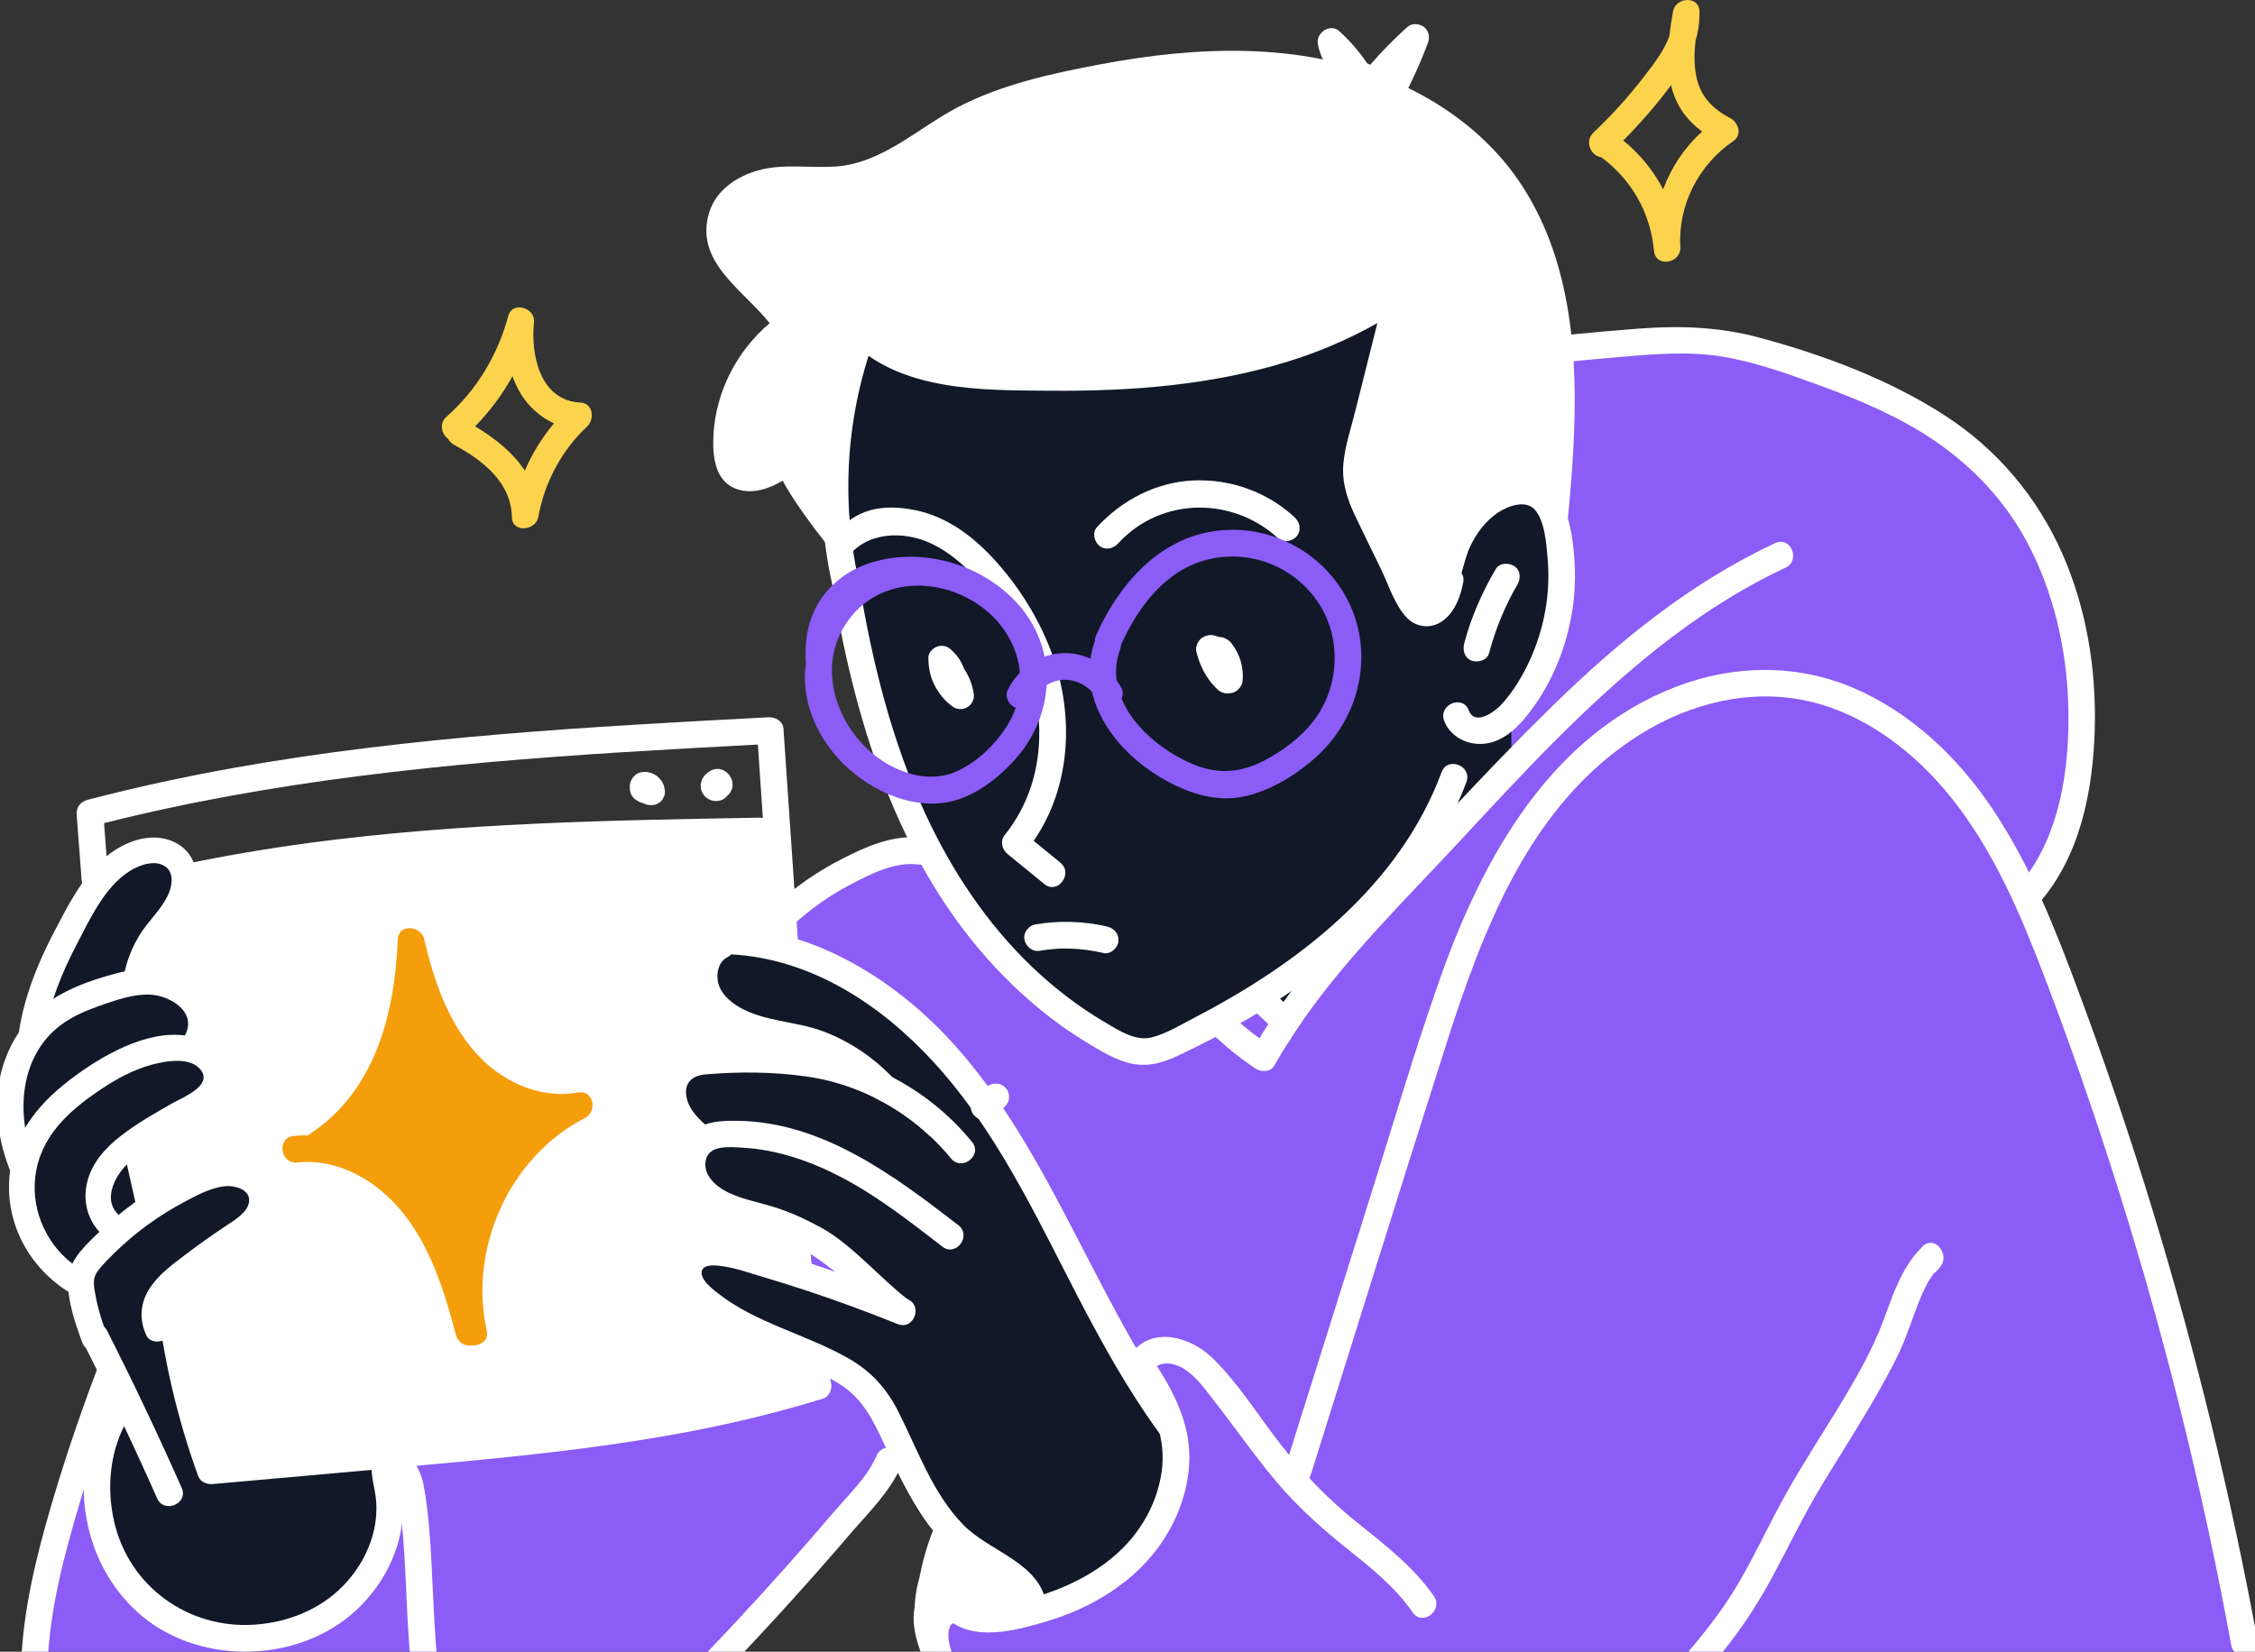 <svg width="202" height="148" viewBox="0 0 202 148" fill="none" xmlns="http://www.w3.org/2000/svg">
<rect x="0" y="0" width="202" height="148" fill="#333333" stroke="none"/>
<g clip-path="url(#clip0_2022_8184)">
<path d="M84.609 137.231C84.609 137.231 79.169 142.481 86.826 153.385C94.482 164.288 96.094 166.712 98.109 170.346C100.124 173.981 104.261 184.318 113.422 184.682C122.583 185.047 128.332 183.471 133.772 174.183C139.213 164.895 141.63 161.462 141.63 161.462C141.63 161.462 200.866 150.76 201.269 147.125C201.672 143.491 195.829 126.53 192.404 111.789C188.979 97.049 180.663 79.569 180.663 79.569C180.663 79.569 186.963 77.059 186.561 64.944C186.158 52.829 180.718 35.665 154.928 30.82C129.139 25.974 108.789 41.723 108.789 41.723L82.526 75.083C82.526 75.083 74.384 78.648 69.322 82.699C64.26 86.751 34.038 126.731 34.038 126.731C34.038 126.731 37.665 137.029 32.83 141.269C27.994 145.509 22.151 150.153 15.502 144.702C8.853 139.25 8.249 136.221 8.249 134C8.249 131.779 8.45 126.731 8.45 126.731C8.45 126.731 -4.444 153.182 8.249 165.701C20.942 178.22 39.076 172.567 48.948 164.086C58.821 155.606 81.186 129.154 81.186 129.154L84.611 137.231H84.609Z" fill="#8B5CF6"/>
<path d="M128.444 143.014C126.6 140.369 124.037 138.404 121.55 136.406C118.979 134.34 116.764 132.053 114.738 129.449C112.736 126.875 110.958 123.985 108.625 121.696C106.656 119.763 103.094 118.729 101.228 121.431C100.354 122.697 102.265 124.139 103.145 122.867C103.808 121.907 105.081 122.067 105.978 122.605C107.174 123.323 108.033 124.593 108.875 125.673C110.72 128.038 112.43 130.508 114.366 132.8C116.239 135.018 118.358 136.921 120.621 138.728C122.789 140.46 124.951 142.186 126.553 144.483C127.437 145.751 129.323 144.274 128.444 143.014Z" fill="white"/>
<path d="M172.229 111.674C172.151 111.749 172.085 111.832 172.01 111.909C170.343 113.651 169.591 115.935 168.783 118.134C167.76 120.922 166.266 123.501 164.731 126.034C163.131 128.672 161.43 131.254 159.932 133.952C158.492 136.545 157.253 139.246 155.76 141.809C152.595 147.244 147.802 151.458 144.003 156.422C141.123 160.186 138.789 164.336 136.238 168.323C131.284 176.07 124.347 184.98 114.044 183.925C111.712 183.686 109.419 182.927 107.464 181.618C105.305 180.173 103.823 178.178 102.479 175.984C99.338 170.857 97.208 165.155 93.708 160.238C91.967 157.793 89.884 155.606 88.136 153.16C87.163 151.798 86.231 150.386 85.566 148.843C85.112 147.79 84.683 146.502 85.164 145.614C85.149 145.639 85.39 145.348 85.468 145.287C85.703 145.099 85.894 145.014 86.184 144.899C87.618 144.325 85.892 140.682 84.463 141.254C77.092 144.2 87.342 156.201 89.933 159.342C93.016 163.08 95.184 167.29 97.375 171.595C99.947 176.649 102.595 181.921 107.851 184.596C112.38 186.9 117.908 186.936 122.584 185.047C127.197 183.184 130.911 179.651 133.948 175.788C137.119 171.755 139.658 167.279 142.409 162.961C143.784 160.803 145.226 158.693 146.832 156.699C148.956 154.062 151.278 151.594 153.482 149.026C155.538 146.629 157.25 144.106 158.75 141.326C160.229 138.586 161.565 135.778 163.175 133.11C164.917 130.222 166.765 127.399 168.41 124.453C169.161 123.108 169.916 121.745 170.508 120.319C171.008 119.116 171.401 117.871 171.886 116.662C172.234 115.795 172.63 114.889 173.207 114.136C173.489 113.9 173.729 113.654 173.921 113.34C174.571 112.282 173.281 110.67 172.229 111.674Z" fill="white"/>
<path d="M76.148 24.56C76.148 24.56 70.103 40.512 77.356 59.492C84.609 78.472 86.422 82.511 92.669 88.366C98.915 94.221 102.945 95.231 104.355 94.02C105.766 92.808 113.22 88.77 113.22 88.77L115.437 91.395C115.437 91.395 120.877 84.126 125.309 79.279C129.741 74.433 135.383 68.376 135.383 68.376V64.136C135.383 64.136 139.366 59.882 139.615 52.425C139.862 44.968 134.577 31.425 134.577 31.425C134.577 31.425 123.294 21.329 122.086 21.127C120.877 20.926 76.148 24.56 76.148 24.56Z" fill="#111827"/>
<path d="M94.984 77.294C94.188 76.643 93.392 75.993 92.596 75.343C95.933 70.497 96.24 64.178 94.274 58.69C93.195 55.678 91.461 52.845 89.347 50.451C87.402 48.248 84.986 46.339 82.054 45.728C79.079 45.108 76.497 45.561 74.686 48.084C73.788 49.336 74.942 51.299 75.843 50.044C77.594 47.606 80.953 47.525 83.463 48.722C86.402 50.124 88.662 53.053 90.281 55.8C93.722 61.638 94.439 69.299 89.996 74.829C89.578 75.35 89.75 76.109 90.237 76.507C91.342 77.411 92.447 78.313 93.551 79.216C94.745 80.191 96.176 78.269 94.984 77.295L94.984 77.294Z" fill="white"/>
<path d="M115.945 46.329C113.508 44.075 110.216 42.905 106.91 43.051C103.58 43.197 100.489 44.805 98.259 47.244C97.822 47.722 98.02 48.562 98.501 48.922C99.062 49.342 99.737 49.16 100.176 48.681C103.99 44.508 110.437 44.48 114.513 48.25C114.988 48.69 115.829 48.489 116.187 48.008C116.608 47.444 116.422 46.771 115.945 46.33V46.329Z" fill="white"/>
<path d="M86.361 59.925C86.104 59.219 85.661 58.582 85.067 58.106C84.741 57.844 84.263 57.801 83.885 57.961C83.526 58.113 83.158 58.516 83.161 58.931C83.167 59.78 83.311 60.615 83.705 61.377C84.097 62.138 84.632 62.808 85.328 63.31C85.719 63.591 86.23 63.618 86.644 63.376C87.055 63.135 87.297 62.659 87.229 62.178C87.114 61.365 86.808 60.599 86.361 59.925Z" fill="white"/>
<path d="M111.308 61.025C111.38 60.237 111.26 59.43 110.939 58.693C110.777 58.324 110.562 57.965 110.313 57.644C110.189 57.485 110.033 57.354 109.856 57.255C109.704 57.171 109.543 57.107 109.368 57.082C109.314 57.073 109.149 57.078 109.175 57.078C108.887 56.947 108.577 56.871 108.313 56.912C107.964 56.965 107.615 57.122 107.412 57.41C107.225 57.675 107.086 58.028 107.162 58.357C107.441 59.562 108.009 60.722 108.909 61.625C109.077 61.793 109.248 61.952 109.475 62.043C109.749 62.153 110.044 62.163 110.324 62.095C110.444 62.081 110.553 62.039 110.649 61.968C110.762 61.924 110.856 61.854 110.93 61.761C111.026 61.689 111.096 61.6 111.141 61.492C111.239 61.352 111.295 61.197 111.309 61.024L111.308 61.025Z" fill="white"/>
<path d="M76.855 27.573C73.442 35.574 72.67 44.603 74.71 53.064C75.069 54.553 77.44 54.223 77.078 52.721C75.126 44.626 75.816 36.107 79.083 28.446C79.688 27.028 77.46 26.151 76.854 27.572L76.855 27.573Z" fill="white"/>
<path d="M129.133 69.195C125.367 79.357 116.353 86.336 107.034 91.168C105.812 91.801 104.515 92.61 103.175 92.952C101.716 93.325 100.249 92.345 99.033 91.631C96.643 90.23 94.429 88.528 92.426 86.613C88.386 82.749 85.234 77.982 82.894 72.92C79.894 66.429 78.167 59.456 76.988 52.425C76.732 50.903 74.363 51.242 74.62 52.768C76.734 65.365 80.787 78.26 89.979 87.537C92.046 89.622 94.304 91.506 96.795 93.064C98.049 93.848 99.408 94.721 100.825 95.166C102.467 95.683 103.948 95.335 105.468 94.618C110.669 92.171 115.705 89.153 120.102 85.432C125.011 81.279 129.11 76.145 131.361 70.067C131.896 68.624 129.671 67.741 129.132 69.193L129.133 69.195Z" fill="white"/>
<path d="M99.133 83.013C97.058 82.531 94.882 82.476 92.78 82.822C92.162 82.924 91.647 83.535 91.767 84.179C91.885 84.807 92.462 85.304 93.122 85.195C93.613 85.114 94.107 85.054 94.605 85.02C94.719 85.012 94.834 85.005 94.949 85C95.025 84.997 95.102 84.993 95.178 84.992C95.408 84.989 95.486 84.989 95.562 84.99C95.677 84.992 95.792 84.994 95.906 84.999C96.903 85.035 97.891 85.171 98.862 85.397C99.474 85.539 100.145 84.936 100.187 84.34C100.236 83.632 99.788 83.165 99.133 83.013Z" fill="white"/>
<path d="M121.13 54.658C119.347 50.246 114.897 47.367 110.17 47.476C104.381 47.61 100.439 51.939 98.194 56.899C98.112 57.079 98.079 57.249 98.082 57.408C96.312 62.454 99.778 67.184 103.979 69.672C106.218 70.999 108.843 71.934 111.466 71.36C113.85 70.839 116.18 69.401 117.97 67.763C121.57 64.468 122.989 59.258 121.13 54.658ZM117.683 64.577C116.506 66.115 114.85 67.329 113.136 68.206C111.111 69.24 109.121 69.38 107.003 68.529C103.099 66.96 98.645 62.787 100.351 58.154C100.4 58.02 100.418 57.893 100.424 57.77C101.964 54.369 104.427 51.032 108.244 50.122C111.998 49.228 115.849 50.734 118.03 53.909C120.214 57.088 120.012 61.533 117.683 64.577Z" fill="#8B5CF6"/>
<path d="M91.302 54.256C88.051 50.493 82.355 48.871 77.65 50.543C75.155 51.429 73.172 53.406 72.483 55.991C72.174 57.15 72.106 58.325 72.189 59.498C71.652 63.202 73.609 67.043 76.665 69.424C78.74 71.041 81.327 72.14 83.99 71.99C86.668 71.838 89.041 70.099 90.804 68.189C94.434 64.255 94.884 58.402 91.302 54.256ZM90.153 65.128C89.109 66.749 87.585 68.219 85.834 69.054C83.848 70 81.686 69.608 79.794 68.618C75.607 66.426 73.029 60.749 75.472 56.388C78.072 51.745 83.923 51.455 87.902 54.358C91.361 56.882 92.523 61.452 90.153 65.128Z" fill="#8B5CF6"/>
<path d="M100.473 61.677C99.465 59.763 97.5 58.486 95.315 58.522C93.134 58.557 91.206 59.9 90.265 61.844C89.984 62.428 90.376 63.175 90.944 63.398C91.585 63.65 92.211 63.303 92.494 62.719C92.502 62.701 92.572 62.574 92.593 62.533C92.63 62.479 92.693 62.381 92.691 62.386C92.792 62.24 92.903 62.104 93.019 61.968C93.14 61.848 93.199 61.795 93.258 61.744C93.393 61.629 93.536 61.523 93.683 61.424C93.883 61.307 93.956 61.268 94.032 61.233C94.193 61.159 94.358 61.097 94.525 61.037C94.705 60.991 94.781 60.974 94.859 60.96C94.956 60.943 95.053 60.93 95.151 60.92C95.169 60.918 95.307 60.909 95.356 60.905C95.591 60.914 95.689 60.923 95.786 60.935C95.864 60.945 95.942 60.96 96.019 60.971C96.291 61.035 96.459 61.094 96.622 61.161C96.713 61.199 96.802 61.239 96.891 61.282C97.147 61.432 97.283 61.523 97.414 61.622C97.492 61.683 97.566 61.746 97.642 61.809C97.819 61.984 97.942 62.127 98.053 62.276C98.1 62.339 98.143 62.406 98.188 62.469C98.571 63.182 99.207 63.514 99.838 63.248C100.394 63.012 100.776 62.252 100.473 61.677Z" fill="#8B5CF6"/>
<path d="M141.01 49.793C140.875 48.207 140.614 46.393 139.863 44.969C138.191 41.794 134.155 42.608 131.912 44.681C129.539 46.876 127.317 50.635 128.483 53.688C129.035 55.133 130.598 54.899 130.749 52.628C130.914 50.153 132.068 47.42 134.058 46.017C134.944 45.393 136.64 44.696 137.494 45.678C138.408 46.726 138.527 48.809 138.64 50.137C138.903 53.202 138.323 56.323 137.055 59.12C136.411 60.539 135.569 61.944 134.518 63.102C133.911 63.772 132.123 65.091 131.573 63.652C131.019 62.206 128.818 63.146 129.369 64.586C129.892 65.952 131.273 66.695 132.696 66.658C134.39 66.612 135.717 65.434 136.733 64.181C138.893 61.517 140.269 58.222 140.824 54.846C141.099 53.181 141.151 51.476 141.009 49.795L141.01 49.793Z" fill="white"/>
<path d="M135.669 50.742C135.18 50.408 134.336 50.407 133.994 50.984C132.757 53.075 131.787 55.296 131.163 57.647C131.002 58.251 131.182 58.974 131.841 59.201C132.398 59.391 133.219 59.17 133.392 58.521C133.683 57.42 134.047 56.341 134.484 55.29C134.7 54.773 134.931 54.265 135.181 53.764C135.301 53.522 135.425 53.282 135.553 53.045C135.755 52.687 135.832 52.553 135.911 52.421C136.229 51.883 136.243 51.133 135.669 50.742Z" fill="white"/>
<path d="M128.697 51.924C128.632 52.26 128.209 53.782 127.761 53.711C127.451 53.662 127.018 52.342 126.892 52.081C126.603 51.485 126.314 50.89 126.024 50.293C125.417 49.042 124.81 47.79 124.203 46.539C123.65 45.399 122.95 44.22 122.746 42.954C122.543 41.69 122.96 40.393 123.264 39.179C123.602 37.828 123.941 36.477 124.281 35.125C124.975 32.359 125.668 29.592 126.362 26.825C126.645 25.694 125.556 24.735 124.514 25.44C119.078 29.12 112.729 31.051 106.276 31.939C99.888 32.817 93.197 32.949 86.779 32.298C83.531 31.969 80.039 31.201 77.733 28.703C76.693 27.577 74.796 29.04 75.842 30.173C80.445 35.157 88.074 34.966 94.328 35.01C101.384 35.06 108.491 34.505 115.269 32.428C118.097 31.561 120.817 30.401 123.383 28.947C122.729 31.551 122.076 34.156 121.423 36.761C121.032 38.321 120.485 39.935 120.339 41.544C120.185 43.234 120.695 44.751 121.41 46.258C122.171 47.862 122.959 49.451 123.733 51.048C124.394 52.41 124.959 54.274 126.038 55.364C126.969 56.304 128.344 56.359 129.367 55.534C130.361 54.733 130.841 53.406 131.074 52.194C131.365 50.679 128.987 50.413 128.697 51.924Z" fill="white"/>
<path d="M139.554 23.773C138.501 20.101 136.715 16.607 134.134 13.776C131.494 10.882 128.186 8.686 124.585 7.178C116.355 3.73 107.168 4.141 98.568 5.764C94.199 6.588 89.7 7.558 85.733 9.643C82.197 11.502 79.042 14.615 74.885 14.918C72.517 15.091 70.142 14.619 67.821 15.294C65.967 15.833 64.166 17.051 63.551 18.97C62.125 23.418 66.541 25.931 68.946 28.958C66.025 31.421 64.125 35.089 63.913 38.924C63.807 40.844 64 43.263 66.19 43.883C67.521 44.259 68.919 43.779 70.118 43.066C70.836 44.538 72.905 47.324 73.928 48.608C74.89 49.814 75.585 46.946 74.623 45.74C73.417 44.228 72.453 42.59 71.72 40.8C71.428 40.088 70.486 39.842 69.884 40.319C69.243 40.827 67.655 42.05 66.738 41.555C65.759 41.028 66.355 38.221 66.524 37.394C67.125 34.457 68.889 31.867 71.318 30.148C71.891 29.742 71.85 29 71.53 28.465C70.599 26.908 69.205 25.776 67.933 24.516C66.773 23.368 65.305 21.621 65.781 19.845C66.196 18.296 67.995 17.594 69.421 17.386C71.464 17.085 73.545 17.474 75.598 17.259C79.359 16.864 82.352 14.426 85.474 12.527C89 10.38 93.032 9.342 97.035 8.509C105.147 6.82 113.817 5.954 121.807 8.685C128.635 11.021 134.157 15.791 136.684 22.651C139.522 30.359 138.765 36.592 138.005 44.6C137.859 46.134 140.235 48.774 140.381 47.232C141.118 39.46 141.734 31.377 139.556 23.773L139.554 23.773Z" fill="white"/>
<path d="M127.529 2.398C127.113 2.115 126.48 2.052 126.079 2.411C124.893 3.472 123.775 4.611 122.734 5.813C122.657 5.758 122.574 5.712 122.479 5.683C121.755 4.622 120.919 3.645 119.948 2.775C119.163 2.073 117.885 2.933 118.047 3.906C118.319 5.54 119.433 7.026 120.953 7.685C121.097 7.931 121.235 8.182 121.378 8.468C121.733 9.182 122.607 9.41 123.208 8.948C123.307 9.336 123.601 9.698 123.95 9.817C124.627 10.048 125.179 9.73 125.501 9.137C126.435 7.416 127.245 5.632 127.927 3.796C128.103 3.32 127.965 2.696 127.529 2.398Z" fill="white"/>
<path d="M116.72 91.408C116.258 92.071 115.812 92.742 115.389 93.422C114.799 92.871 114.208 92.319 113.618 91.767C113.267 91.44 112.916 91.104 112.566 90.776C112.072 90.321 111.92 89.689 112.319 89.098C112.653 88.602 113.539 88.426 113.994 88.858C114.32 89.162 114.647 89.466 114.975 89.777C115.557 90.321 116.138 90.864 116.72 91.408Z" fill="white"/>
<path d="M202.238 147.059C199.838 134.001 196.688 121.086 192.811 108.388C190.851 101.968 188.702 95.607 186.367 89.314C184.201 83.474 181.933 77.593 178.435 72.402C175.327 67.791 171.094 63.773 165.926 61.599C160.86 59.469 155.267 59.568 150.166 61.524C138.993 65.81 132.911 76.689 129.095 87.406C126.876 93.637 125.018 100.005 123.034 106.314C120.938 112.981 118.843 119.647 116.746 126.313C116.227 127.964 115.708 129.615 115.19 131.266C114.73 132.728 116.954 133.617 117.419 132.14C121.431 119.38 125.393 106.605 129.458 93.862C132.839 83.263 137.052 71.98 146.924 65.805C151.338 63.045 156.657 61.683 161.808 62.787C167.026 63.906 171.533 67.404 174.814 71.508C178.552 76.184 180.93 81.754 183.056 87.304C185.332 93.25 187.429 99.266 189.362 105.332C193.275 117.604 196.485 130.097 198.982 142.735C199.289 144.288 199.584 145.844 199.87 147.401C200.149 148.917 202.518 148.58 202.238 147.059Z" fill="white"/>
<path d="M69.499 74.232C69.499 74.232 38.067 74.434 31.821 75.847C25.576 77.261 9.859 80.29 9.859 80.29C9.859 80.29 16.306 130.366 18.927 131.173C21.546 131.981 57.208 127.337 63.455 126.731C69.701 126.126 73.731 126.126 73.528 123.501C73.327 120.876 69.499 74.232 69.499 74.232Z" fill="white"/>
<path d="M63.655 84.934C60.791 86.984 61.823 89.95 65.67 91.395C69.516 92.84 72.117 92.404 74.132 93.818C76.147 95.232 77.557 96.645 77.557 96.645C77.557 96.645 61.439 93.011 60.431 96.04C59.424 99.069 62.245 101.694 62.245 101.694C62.245 101.694 59.827 105.328 62.245 106.943C64.662 108.559 69.296 109.367 73.326 111.992C77.356 114.616 79.773 116.837 79.773 116.837C79.773 116.837 61.841 110.779 61.237 113.001C60.633 115.223 65.468 117.848 69.094 119.665C72.721 121.481 76.582 121.338 78.363 126.328C80.143 131.318 81.586 136.222 85.616 138.847C89.646 141.472 91.258 143.692 91.862 143.692C92.466 143.692 100.324 143.491 102.742 138.039C105.16 132.586 104.354 127.539 104.354 127.539C104.354 127.539 96.898 115.02 93.07 106.943C89.243 98.866 80.78 90.588 74.332 87.156C67.885 83.723 65.064 83.925 63.653 84.935L63.655 84.934Z" fill="#111827"/>
<path d="M103.655 122.431C102.826 121.13 100.942 122.611 101.764 123.901C103.352 126.391 104.477 128.829 104.062 131.847C103.708 134.42 102.436 136.854 100.607 138.685C98.683 140.613 96.243 141.93 93.684 142.798C91.61 143.502 88.066 144.762 86.206 143.052C85.072 142.01 83.648 143.937 84.773 144.973C87.152 147.159 90.962 146.111 93.697 145.299C96.891 144.35 99.943 142.738 102.302 140.352C104.536 138.092 106.067 135.142 106.459 131.967C106.903 128.361 105.549 125.402 103.655 122.431V122.431Z" fill="white"/>
<path d="M85.852 109.785C80.097 105.337 73.694 100.537 66.093 100.43C64.468 100.407 62.675 100.47 61.594 101.873C60.726 103.001 60.581 104.593 61.084 105.905C62.408 109.362 66.571 109.635 69.541 110.76C73.303 112.185 76.367 115.398 79.526 117.83C80.747 118.771 82.507 117.35 81.285 116.409C78.886 114.562 76.298 111.519 73.644 110.05C72.351 109.334 71.013 108.707 69.61 108.241C68.17 107.763 66.637 107.522 65.259 106.865C64.227 106.373 63.067 105.424 63.193 104.153C63.354 102.537 65.332 102.77 66.527 102.837C69.629 103.012 72.597 104.043 75.337 105.47C78.597 107.17 81.52 109.464 84.419 111.705C85.638 112.647 87.072 110.728 85.852 109.784V109.785Z" fill="white"/>
<path d="M85.186 103.796C84.611 103.093 83.989 102.429 83.335 101.822C81.868 100.439 80.21 99.281 78.415 98.393C76.461 97.41 74.347 96.747 72.154 96.444C69.227 96.036 66.109 96.012 63.158 96.275C61.929 96.388 61.228 97.115 61.514 98.386C61.769 99.56 62.782 100.448 63.652 101.191C64.808 102.19 63.381 104.116 62.217 103.109C60.056 101.239 57.751 98.13 59.895 95.316C60.94 93.949 62.655 93.894 64.227 93.845C66.029 93.781 67.839 93.733 69.641 93.813C73.398 93.997 76.843 94.908 79.921 96.514C82.633 97.921 85.066 99.863 87.075 102.325C88.048 103.524 86.158 104.986 85.185 103.795L85.186 103.796Z" fill="white"/>
<path d="M103.856 128.421C101.033 124.553 98.712 120.356 96.511 116.113C92.755 108.855 89.254 101.335 83.703 95.244C78.942 90.025 72.681 85.908 65.504 85.516C65.408 85.613 65.295 85.7 65.16 85.772C64.379 86.156 64.148 87.179 64.315 87.979C64.522 88.986 65.36 89.737 66.206 90.233C68.439 91.536 71.222 91.496 73.615 92.367C76.015 93.246 78.169 94.685 79.923 96.515C81.303 97.946 82.427 99.6 83.234 101.407C83.297 101.551 83.329 101.687 83.337 101.822C81.87 100.439 80.211 99.281 78.416 98.393C77.794 97.715 77.092 97.09 76.343 96.539C74.285 95.021 72.06 94.365 69.644 93.814C69.404 93.766 69.157 93.71 68.909 93.654C66.302 93.087 63.431 92.047 62.274 89.41C61.373 87.372 62.051 84.894 63.941 83.743C64.148 83.367 64.523 83.08 65.058 83.096C69.325 83.176 73.384 84.526 77.045 86.668C92.102 95.468 96.05 113.659 105.748 126.951C106.657 128.19 104.767 129.669 103.858 128.422L103.856 128.421Z" fill="white"/>
<path d="M93.752 143.923C93.3 140.037 88.694 139.081 86.324 136.663C83.52 133.803 82.215 129.903 80.428 126.405C79.387 124.367 77.994 122.848 76.001 121.713C74.097 120.627 72.041 119.852 70.028 119C68.073 118.173 66.133 117.287 64.444 115.982C63.95 115.601 62.54 114.579 62.906 113.784C63.163 113.227 64.272 113.395 64.725 113.458C65.936 113.627 67.136 114.063 68.305 114.409C69.633 114.801 70.953 115.214 72.267 115.649C75.014 116.557 77.731 117.559 80.414 118.643C81.841 119.219 82.719 116.988 81.287 116.409C76.328 114.408 71.228 112.595 66.038 111.292C64.404 110.882 62.216 110.724 61.063 112.236C59.564 114.201 61.185 116.431 62.757 117.701C66.435 120.672 71.177 121.521 75.133 123.964C77.275 125.286 78.208 127.25 79.238 129.459C80.166 131.448 81.094 133.44 82.263 135.301C83.527 137.313 85.126 139.093 87.152 140.355C88.659 141.293 91.151 142.252 91.386 144.266C91.564 145.802 93.932 145.456 93.754 143.923H93.752Z" fill="white"/>
<path d="M91.686 140.812C90.776 140.066 89.512 139.951 88.46 140.4C88.419 140.186 88.32 139.997 88.185 139.839C88.106 139.478 87.898 139.16 87.5 139.003C87.602 138.54 87.483 138.025 87.062 137.739C86.648 137.457 86.225 137.455 85.847 137.642C85.828 137.178 85.54 136.733 85.091 136.557C84.487 136.319 83.778 136.632 83.54 137.237C83.015 138.574 82.626 139.962 82.359 141.374C81.992 142.634 81.856 143.962 81.967 145.29C82.016 145.878 82.607 146.325 83.168 146.308C83.714 146.291 84.312 145.868 84.336 145.27C84.707 145.552 85.278 145.573 85.655 145.343C86.099 145.073 86.268 144.626 86.21 144.149C86.3 144.095 86.383 144.029 86.455 143.953C86.669 144.249 86.96 144.489 87.341 144.62C88.136 144.893 89.013 144.553 89.486 143.874C89.619 143.932 89.748 143.996 89.886 144.043C90.497 144.252 91.193 143.985 91.437 143.363C91.504 143.19 91.524 143.013 91.51 142.841C92.35 142.516 92.299 141.313 91.686 140.812Z" fill="white"/>
<path d="M2.606 92.808C2.606 92.808 8.379 74.544 15.3 76.655C19.934 78.069 12.277 87.155 12.277 87.155C12.277 87.155 17.516 87.963 17.718 89.982C17.919 92.001 17.315 93.617 17.315 93.617C17.315 93.617 19.329 95.636 19.127 97.049C18.926 98.463 13.083 101.896 13.083 101.896L13.486 107.348C13.486 107.348 21.747 103.31 23.157 106.54C24.568 109.771 16.912 113.809 16.912 113.809L14.897 116.434L18.926 131.175L33.945 130.078C33.945 130.078 35.045 134.002 33.836 138.04C32.627 142.079 29.001 150.155 20.538 146.723C12.075 143.29 9.859 142.483 9.053 137.435C8.246 132.387 10.463 124.714 10.463 124.714L7.475 115.089C7.475 115.089 2.001 111.993 1.8 107.955C1.598 103.916 1.195 102.907 1.195 102.907C1.195 102.907 -0.215 100.08 0.591 97.657C1.397 95.234 2.606 92.81 2.606 92.81V92.808Z" fill="#111827"/>
<path d="M24 105.643C21.999 102.877 18.441 104.159 15.964 105.394C13.214 106.764 10.711 108.578 8.523 110.737C7.373 111.872 6.098 113.103 6.086 114.832C6.074 116.64 6.747 118.61 7.368 120.285C7.885 121.682 10.073 120.942 9.556 119.544C9.065 118.217 8.642 116.834 8.447 115.429C8.36 114.798 8.4 114.365 8.787 113.85C9.192 113.309 9.696 112.823 10.174 112.347C12.046 110.483 14.214 108.917 16.545 107.679C17.671 107.082 18.955 106.381 20.246 106.282C21.037 106.22 22.39 106.577 22.318 107.617C22.247 108.646 20.878 109.41 20.134 109.909C18.916 110.726 17.722 111.574 16.555 112.461C15.36 113.369 14.103 114.281 13.315 115.586C12.53 116.881 12.474 118.359 13.139 119.705C13.417 120.269 14.264 120.337 14.74 120.029C15.318 119.653 15.338 118.982 15.063 118.424C14.464 117.211 15.915 115.902 16.724 115.25C18.039 114.192 19.41 113.198 20.803 112.247C21.981 111.442 23.243 110.677 24.03 109.448C24.778 108.28 24.831 106.789 24 105.641V105.643Z" fill="white"/>
<path d="M18.123 93.197C14.602 91.744 10.344 93.905 7.481 95.87C4.217 98.11 1.395 100.912 0.889 105.032C0.365 109.299 2.392 113.297 5.935 115.632C6.46 115.978 7.226 115.595 7.475 115.088C7.781 114.467 7.451 113.887 6.933 113.545C4.303 111.811 2.786 108.594 3.159 105.462C3.588 101.838 6.153 99.543 9.023 97.619C10.431 96.676 11.923 95.861 13.564 95.409C14.824 95.062 17.111 94.651 18.018 95.913C19.032 97.323 16.285 98.37 15.399 98.876C13.841 99.765 12.245 100.675 10.825 101.777C9.419 102.866 8.198 104.227 7.791 106.005C7.418 107.635 7.833 109.242 8.969 110.455C9.986 111.538 11.493 109.785 10.484 108.708C9.275 107.42 10.284 105.449 11.29 104.418C12.693 102.982 14.645 101.975 16.367 100.982C17.893 100.101 19.863 99.297 20.421 97.453C20.966 95.654 19.77 93.876 18.123 93.197Z" fill="white"/>
<path d="M17.291 88.109C15.283 86.579 12.711 86.615 10.373 87.229C7.997 87.852 5.435 88.785 3.55 90.404C1.78 91.924 0.6 94.004 0.061 96.269C-0.607 99.08 -0.183 102.065 0.842 104.734C1.375 106.123 3.564 105.383 3.03 103.992C1.317 99.535 1.772 93.963 6.233 91.323C7.3 90.691 8.48 90.266 9.65 89.87C10.845 89.465 12.081 89.091 13.357 89.119C15.224 89.16 17.764 90.709 16.523 92.854C15.778 94.141 17.863 95.138 18.606 93.855C19.71 91.945 18.999 89.41 17.29 88.108L17.291 88.109Z" fill="white"/>
<path d="M15.674 75.485C13.441 74.389 10.846 75.509 9.153 77.058C7.235 78.812 5.967 81.365 4.777 83.644C3.367 86.347 2.224 89.212 1.73 92.234C1.491 93.7 3.757 94.139 3.999 92.664C4.463 89.826 5.535 87.181 6.86 84.644C8.054 82.355 9.352 79.5 11.597 78.064C12.457 77.513 13.925 76.972 14.855 77.677C15.657 78.284 15.386 79.533 15.003 80.3C14.395 81.518 13.351 82.479 12.612 83.616C11.838 84.806 11.334 86.118 11.07 87.513C10.793 88.975 13.062 89.41 13.339 87.943C13.583 86.653 14.078 85.454 14.864 84.4C15.644 83.353 16.573 82.391 17.134 81.197C18.066 79.219 17.829 76.542 15.674 75.486V75.485Z" fill="white"/>
<path d="M16.277 133.32C14.174 128.572 11.948 123.88 9.599 119.249C8.903 117.878 6.696 118.806 7.395 120.183C9.744 124.813 11.97 129.505 14.072 134.254C14.698 135.666 16.902 134.732 16.277 133.32Z" fill="white"/>
<path d="M35.919 133.143C35.634 131.629 32.278 127.321 33.551 133.485C34.201 136.629 32.933 139.85 30.715 142.119C28.629 144.251 25.727 145.381 22.786 145.577C16.872 145.971 11.562 142.166 10.226 136.349C9.51 133.226 9.849 129.837 11.516 127.064C12.303 125.754 10.395 124.304 9.6 125.628C6.021 131.583 7.106 139.678 12.247 144.396C17.428 149.151 26.229 149.171 31.535 144.613C34.784 141.822 36.727 137.435 35.919 133.143Z" fill="white"/>
<path d="M74.463 124.042C74.404 123.693 74.344 123.344 74.284 122.995C74.024 121.474 71.655 121.812 71.916 123.337C58.636 127.314 44.687 128.272 30.953 129.504C27.194 129.842 23.436 130.178 19.677 130.516C18.015 125.734 16.914 120.792 16.381 115.754C16.218 114.216 13.85 114.563 14.013 116.096C14.597 121.617 15.861 127.041 17.752 132.259C17.939 132.777 18.512 133.025 19.025 132.979C26.306 132.326 33.59 131.694 40.868 131.012C47.971 130.346 55.074 129.569 62.082 128.213C66.018 127.452 69.913 126.497 73.745 125.317C74.235 125.167 74.546 124.526 74.463 124.042Z" fill="white"/>
<path d="M14.61 107.896C14.247 106.271 13.883 104.648 13.518 103.023C13.381 102.411 12.832 101.882 12.164 102.007C11.567 102.12 11.004 102.712 11.15 103.365C11.514 104.99 11.878 106.613 12.242 108.237C12.379 108.849 12.928 109.379 13.596 109.253C14.193 109.14 14.756 108.548 14.61 107.895V107.896Z" fill="white"/>
<path d="M70.181 65.286C70.134 64.599 69.431 64.239 68.827 64.27C52.874 65.118 36.865 65.971 21.11 68.776C16.666 69.567 12.252 70.519 7.883 71.656C7.223 71.827 6.816 72.307 6.869 73.013C7.016 74.947 7.163 76.882 7.31 78.817C7.427 80.358 9.795 80.007 9.678 78.475C9.558 76.901 9.438 75.328 9.32 73.756C24.465 69.933 40.058 68.394 55.614 67.41C59.704 67.152 63.795 66.931 67.888 66.713C68.298 72.73 68.708 78.747 69.118 84.764C69.224 86.306 71.591 85.955 71.486 84.421C71.052 78.043 70.616 71.664 70.181 65.286Z" fill="white"/>
<path d="M68.035 73.266C54.579 73.501 41.081 73.737 27.722 75.526C23.96 76.031 20.217 76.663 16.501 77.44C14.999 77.755 15.331 80.13 16.842 79.814C30.035 77.052 43.521 76.233 56.966 75.873C60.769 75.771 64.572 75.704 68.376 75.638C69.913 75.612 69.556 73.239 68.034 73.265L68.035 73.266Z" fill="white"/>
<path d="M59.551 70.77C59.509 70.546 59.478 70.432 59.443 70.323C59.364 70.143 59.292 70.028 59.218 69.916C59.05 69.726 58.952 69.617 58.842 69.532C58.734 69.448 58.577 69.372 58.475 69.318C58.206 69.229 58.089 69.191 57.97 69.174C57.841 69.155 57.691 69.168 57.572 69.174C57.328 69.202 57.069 69.292 56.926 69.43C56.711 69.639 56.631 69.713 56.509 69.994C56.46 70.109 56.429 70.237 56.42 70.362C56.413 70.646 56.412 70.736 56.428 70.828C56.455 70.927 56.482 71.025 56.51 71.123C56.595 71.322 56.723 71.486 56.895 71.616C57.17 71.825 57.369 71.904 57.568 71.952C57.818 72.078 58.001 72.112 58.079 72.129C58.278 72.144 58.416 72.15 58.539 72.129C58.697 72.112 58.84 72.058 58.967 71.968C59.112 71.898 59.232 71.796 59.325 71.66C59.378 71.566 59.43 71.473 59.481 71.379C59.558 71.182 59.581 70.978 59.551 70.77Z" fill="white"/>
<path d="M65.61 70.108C65.594 69.993 65.559 69.88 65.517 69.772C65.448 69.648 65.396 69.559 65.344 69.47C65.226 69.338 65.147 69.254 65.06 69.18C64.936 69.093 64.829 69.031 64.716 68.983C64.621 68.941 64.374 68.898 64.394 68.901C64.292 68.902 64.191 68.904 64.089 68.906C63.99 68.933 63.892 68.96 63.793 68.988C63.715 69.03 63.654 69.067 63.594 69.102C63.533 69.138 63.468 69.174 63.409 69.213C63.24 69.362 63.156 69.448 63.085 69.523C62.983 69.653 62.921 69.786 62.873 69.88C62.823 70.035 62.794 70.144 62.775 70.254C62.763 70.512 62.769 70.738 62.874 70.95C62.99 71.183 63.093 71.333 63.304 71.494C63.596 71.716 63.975 71.811 64.337 71.763C64.543 71.735 64.798 71.636 64.957 71.498C65.001 71.452 65.047 71.406 65.091 71.36C65.154 71.311 65.332 71.13 65.354 71.103C65.393 71.058 65.425 70.982 65.448 70.941C65.557 70.745 65.571 70.73 65.615 70.461C65.633 70.346 65.626 70.225 65.61 70.109L65.61 70.108Z" fill="white"/>
<path d="M51.769 97.89C48.324 98.513 44.87 96.883 42.597 94.317C40.092 91.48 38.841 87.795 38.003 84.159C37.716 82.928 35.682 82.736 35.626 84.191C35.387 90.753 33.608 97.731 27.834 101.552C27.747 101.608 27.674 101.672 27.619 101.728C27.18 101.719 26.741 101.744 26.294 101.791C24.763 101.96 25.106 104.333 26.638 104.165C30.298 103.766 33.784 105.827 36.033 108.601C38.569 111.734 39.813 115.691 40.818 119.535C40.978 120.166 41.48 120.646 42.174 120.55C43.004 120.63 43.809 120.15 43.602 119.223C41.967 111.83 45.636 103.662 52.398 100.177C53.547 99.594 53.18 97.635 51.769 97.891V97.89Z" fill="#F59E0B"/>
<path d="M78.52 130.444C77.703 132.351 75.998 133.952 74.669 135.512C73.218 137.214 71.749 138.899 70.261 140.568C67.283 143.906 64.232 147.177 61.105 150.375C57.923 153.629 54.661 156.805 51.331 159.906C48.153 162.865 44.926 165.785 41.04 167.786C33.989 171.414 25.35 172.583 17.712 170.194C13.946 169.016 10.525 166.929 8.168 163.711C5.91 160.627 4.751 156.852 4.377 153.077C3.884 148.088 4.824 143.035 6.122 138.234C7.502 133.132 9.198 128.107 11.076 123.169C11.623 121.73 9.397 120.848 8.847 122.294C7.059 126.996 5.447 131.774 4.096 136.622C2.806 141.252 1.805 145.998 1.873 150.828C1.929 154.901 2.769 159.041 4.702 162.652C6.672 166.332 9.646 169.178 13.373 171.039C20.936 174.816 30.34 174.518 38.144 171.67C42.277 170.161 45.992 167.827 49.316 164.957C52.942 161.827 56.383 158.458 59.779 155.082C63.554 151.328 67.233 147.477 70.806 143.527C72.597 141.546 74.363 139.542 76.1 137.512C77.741 135.596 79.741 133.667 80.747 131.317C81.353 129.899 79.126 129.023 78.518 130.442L78.52 130.444Z" fill="white"/>
<path d="M40.069 154.372C38.96 149.675 38.914 144.848 38.654 140.053C38.527 137.731 38.374 135.385 37.951 133.094C37.601 131.199 36.139 129.072 33.944 130.077C32.543 130.719 33.473 132.928 34.876 132.286C35.651 131.932 36.026 136.784 36.077 137.362C36.243 139.257 36.327 141.157 36.414 143.055C36.592 146.969 36.798 150.889 37.702 154.714C38.054 156.206 40.424 155.876 40.069 154.372Z" fill="white"/>
<path d="M82.525 75.083C80.058 74.743 77.533 75.878 75.385 76.982C73.269 78.07 71.299 79.42 69.533 81.017C69.055 81.451 68.904 82.162 69.321 82.699C69.695 83.182 70.518 83.348 71 82.912C72.558 81.502 74.271 80.262 76.132 79.286C77.938 78.339 80.164 77.177 82.255 77.466C83.781 77.676 84.052 75.294 82.525 75.083Z" fill="white"/>
<path d="M74.535 46.57L70.002 41.874C70.002 41.874 66.828 44.146 65.619 42.177C64.41 40.208 65.166 35.968 66.525 33.848C67.885 31.728 70.303 28.85 70.303 28.85C70.303 28.85 66.223 26.578 65.467 24.156C64.712 21.733 62.898 17.341 68.791 16.433C74.685 15.524 77.102 15.827 79.369 14.616C81.636 13.405 92.969 5.075 108.383 5.832C123.796 6.589 133.619 10.83 137.547 22.491C141.476 34.152 139.861 44.968 139.861 44.968C139.861 44.968 134.827 42.178 133.165 44.903C131.503 47.629 131.274 52.057 129.726 53.401C128.178 54.747 127.573 55.504 126.516 52.929C125.458 50.355 121.831 43.692 121.831 43.692L124.854 27.185C124.854 27.185 111.103 35.362 95.236 34.303C79.369 33.243 76.498 30.517 76.498 30.517L74.535 46.57Z" fill="white"/>
<path d="M159.939 50.868C155.8 52.81 151.971 55.312 148.392 58.158C141.947 63.265 136.365 69.339 130.773 75.358C125.988 80.513 120.796 85.597 116.72 91.408C116.258 92.071 115.812 92.742 115.389 93.422C114.95 94.101 114.536 94.796 114.137 95.5C113.802 96.091 112.949 96.067 112.463 95.74C111.139 94.86 109.91 93.869 108.754 92.782C107.653 91.727 109.073 89.801 110.189 90.856C111.018 91.647 111.903 92.359 112.821 93.038C113.076 92.606 113.347 92.183 113.618 91.767C114.049 91.088 114.504 90.433 114.974 89.777C116.833 87.172 118.922 84.734 121.067 82.36C126.929 75.885 132.823 69.38 139.06 63.266C144.977 57.471 151.469 52.188 159.014 48.663C160.409 48.008 161.335 50.221 159.939 50.869V50.868Z" fill="white"/>
<path d="M184.725 49.577C182.483 44.507 178.881 40.246 174.231 37.236C169.219 33.991 163.317 31.787 157.573 30.245C153.997 29.285 150.48 29.167 146.805 29.446C142.947 29.738 139.095 30.126 135.251 30.553C133.718 30.724 134.063 33.096 135.594 32.926C138.805 32.569 142.02 32.25 145.24 31.975C148.295 31.714 151.358 31.458 154.401 31.974C157.416 32.485 160.35 33.565 163.213 34.614C165.748 35.541 168.253 36.577 170.628 37.865C175.235 40.364 179.115 43.94 181.592 48.599C183.953 53.039 185.105 58.032 185.266 63.044C185.449 68.727 184.576 75.186 180.662 79.568C179.635 80.718 181.557 82.147 182.578 81.003C186.343 76.789 187.494 70.818 187.645 65.323C187.792 59.953 186.905 54.505 184.725 49.576V49.577Z" fill="white"/>
<path d="M52 36.072C48.373 35.898 47.527 31.805 47.836 28.872C47.973 27.574 45.897 26.945 45.532 28.299C44.594 31.796 42.712 34.943 39.996 37.343C39.304 37.955 39.558 38.881 40.121 39.304C40.257 39.546 40.476 39.751 40.739 39.893C43.254 41.256 45.797 43.227 45.853 46.345C45.878 47.771 48.001 47.572 48.226 46.309C48.774 43.225 50.315 40.354 52.599 38.21C53.291 37.56 53.136 36.125 52 36.072ZM47.011 42.172C45.938 40.526 44.279 39.231 42.557 38.202C43.877 36.858 45.002 35.344 45.911 33.706C46.104 34.263 46.352 34.802 46.669 35.316C47.371 36.454 48.413 37.386 49.625 37.933C48.552 39.222 47.671 40.642 47.011 42.172Z" fill="#FCD34D"/>
<path d="M154.979 10.572C153.39 9.746 152.304 8.619 151.946 6.818C151.737 5.764 151.765 4.698 151.885 3.638C152.111 2.915 152.233 2.157 152.232 1.36C152.232 1.199 152.242 1.1 152.237 0.995C152.164 -0.426 150.084 -0.244 149.864 1.031C149.737 1.769 149.62 2.512 149.536 3.257C149.037 4.606 148.065 5.835 147.227 6.919C145.861 8.688 144.362 10.345 142.739 11.882C141.882 12.695 142.557 14.009 143.423 14.08C146.145 16.07 147.853 19.08 148.156 22.454C148.295 24.006 150.614 23.635 150.524 22.111C150.3 18.347 152.186 14.739 155.274 12.636C156.102 12.072 155.718 10.957 154.977 10.572H154.979ZM148.984 16.961C148.106 15.284 146.895 13.792 145.411 12.592C146.905 11.083 148.307 9.485 149.578 7.782C149.618 7.728 149.656 7.673 149.696 7.619C149.732 7.771 149.762 7.924 149.807 8.075C150.287 9.701 151.231 10.866 152.473 11.79C150.895 13.208 149.715 14.995 148.984 16.961Z" fill="#FCD34D"/>
<path d="M90.339 97.965C90.31 97.81 90.244 97.672 90.142 97.549C90.066 97.474 89.99 97.399 89.913 97.323C89.74 97.194 89.546 97.118 89.332 97.092L89.026 97.097C88.818 97.128 88.631 97.208 88.463 97.336C88.115 97.624 87.767 97.913 87.42 98.201C87.285 98.299 87.184 98.422 87.118 98.571C87.028 98.703 86.977 98.85 86.965 99.013C86.942 99.17 86.957 99.321 87.01 99.468C87.039 99.622 87.106 99.76 87.208 99.883C87.285 99.958 87.361 100.033 87.437 100.109C87.611 100.238 87.804 100.315 88.019 100.34L88.324 100.335C88.532 100.305 88.72 100.225 88.887 100.096C89.235 99.808 89.582 99.519 89.93 99.231C90.065 99.133 90.166 99.01 90.233 98.861C90.323 98.729 90.374 98.582 90.386 98.419C90.409 98.261 90.393 98.11 90.339 97.965Z" fill="white"/>
</g>
<defs>
<clipPath id="clip0_2022_8184">
<rect width="202" height="148" fill="white"/>
</clipPath>
</defs>
</svg>
